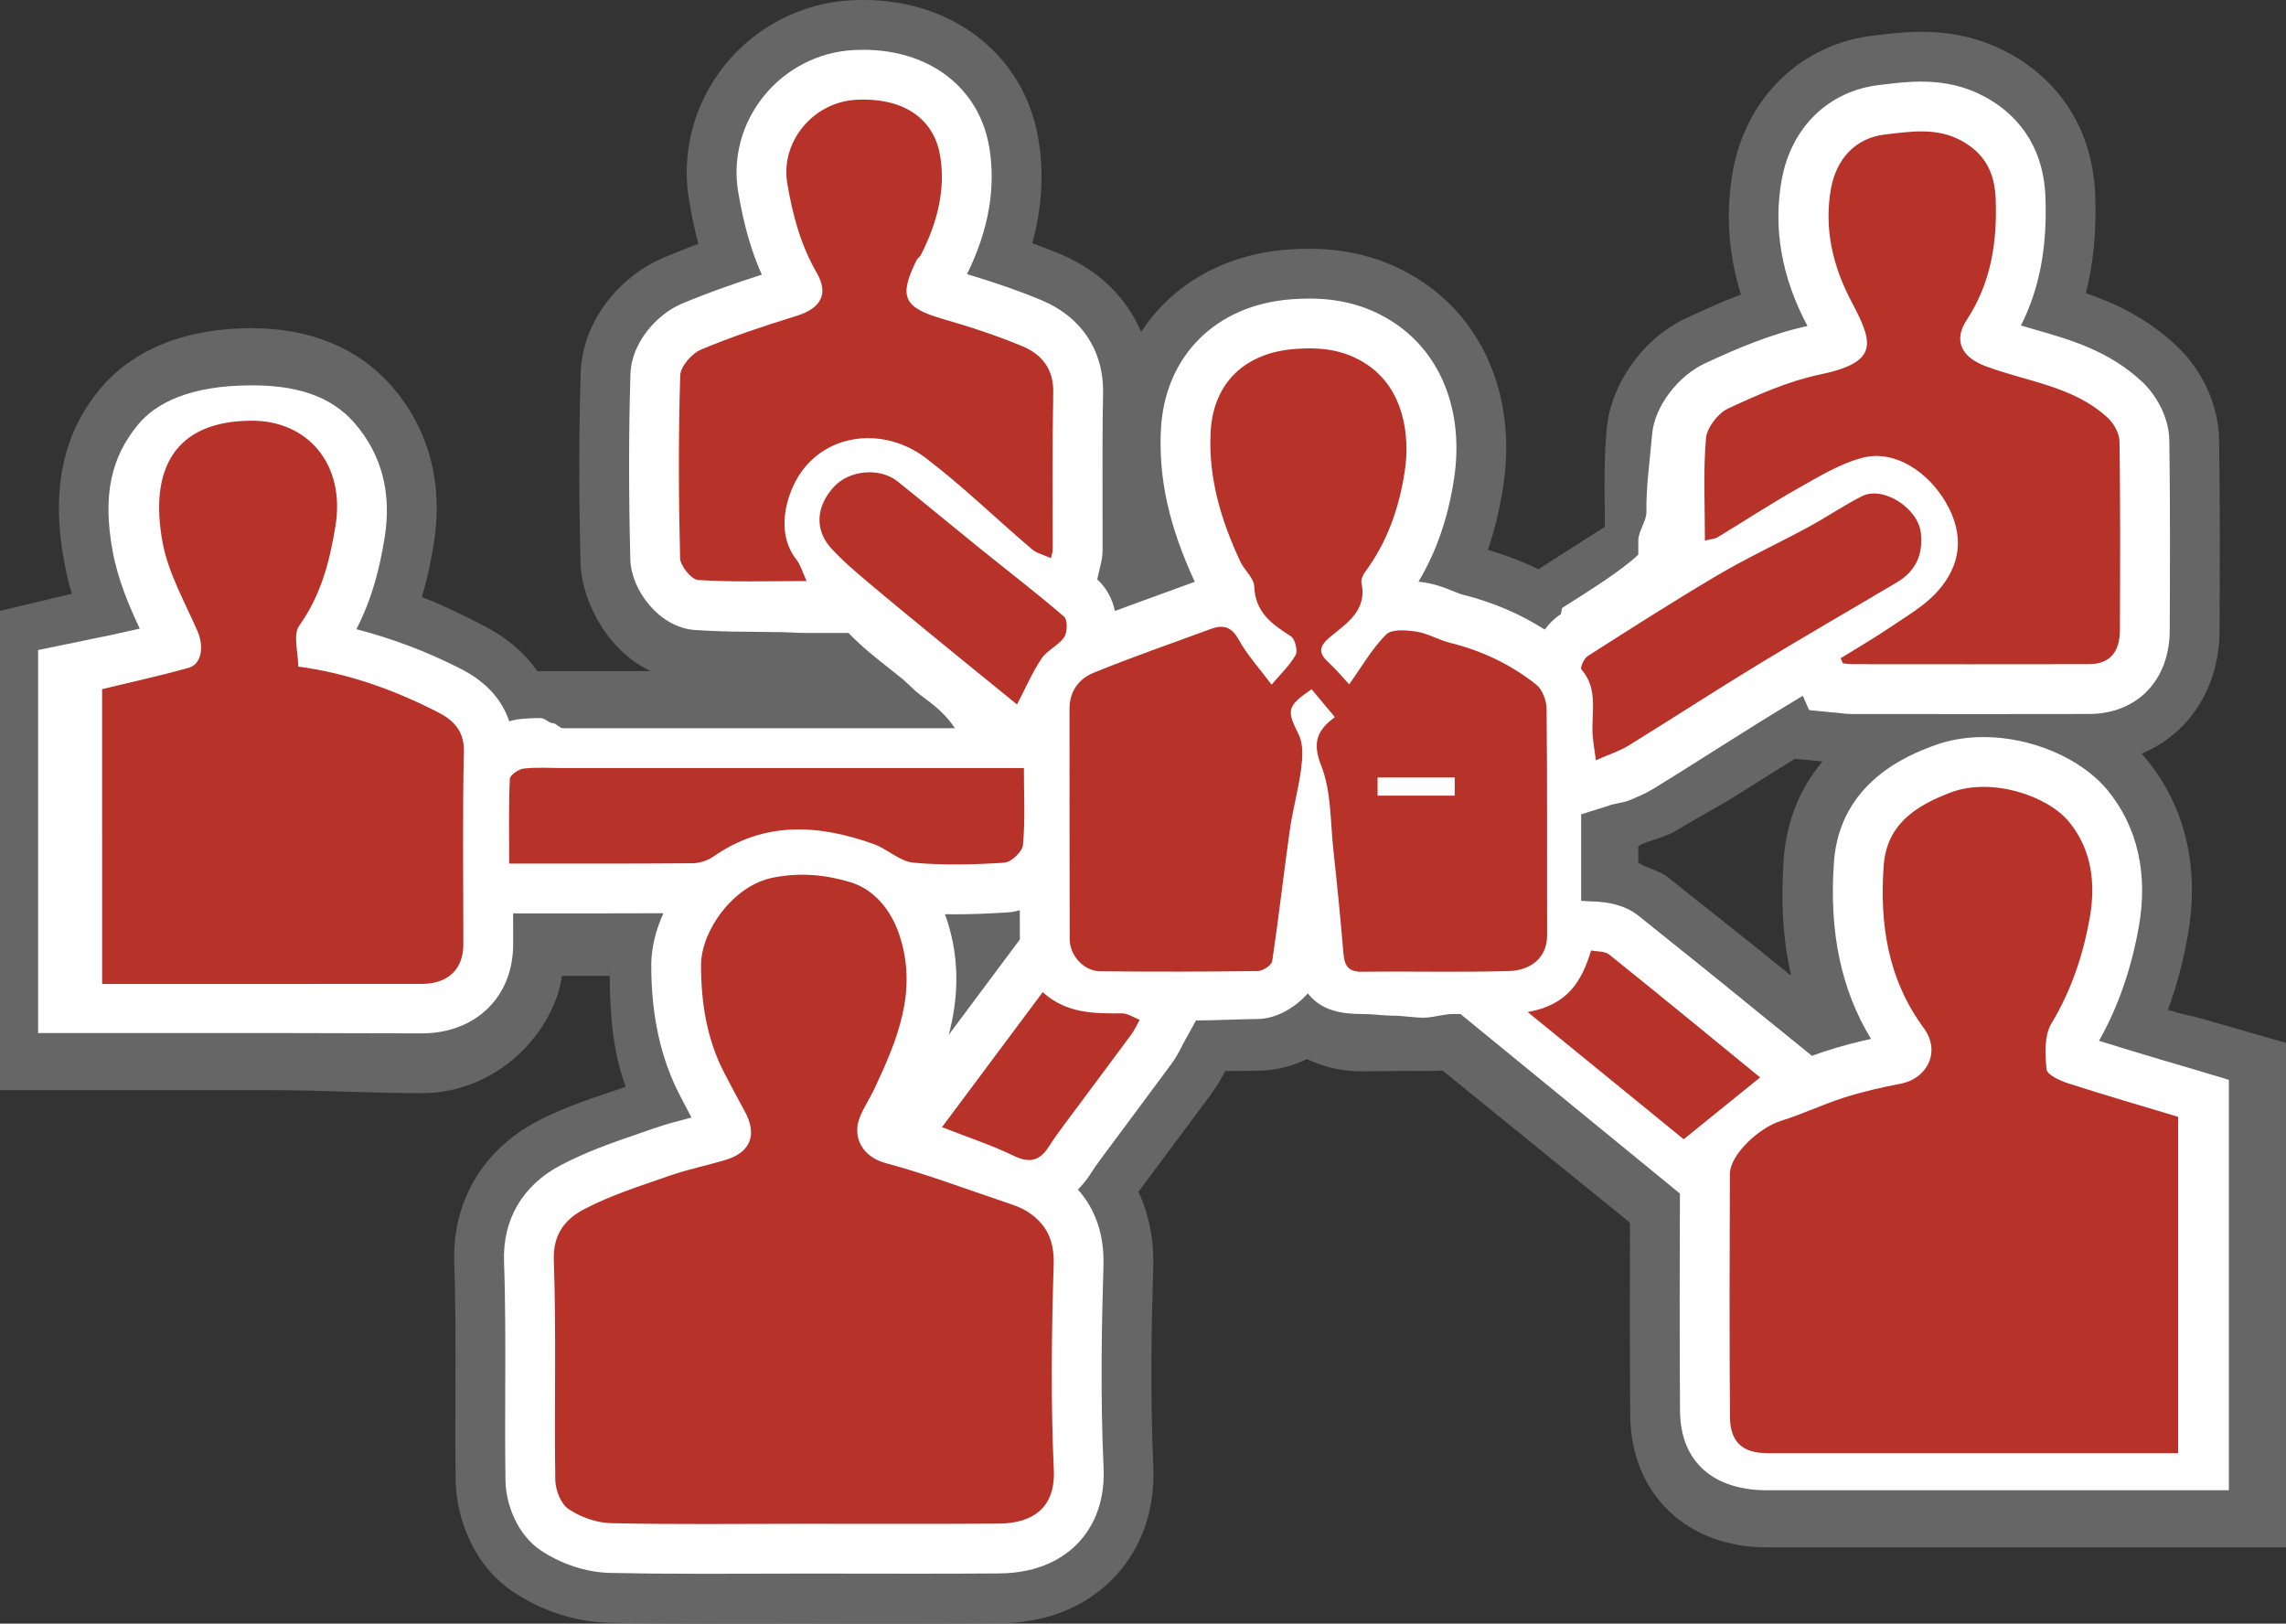 <?xml version="1.0" encoding="utf-8"?>
<!-- Generator: Adobe Illustrator 16.0.3, SVG Export Plug-In . SVG Version: 6.00 Build 0)  -->
<!DOCTYPE svg PUBLIC "-//W3C//DTD SVG 1.1//EN" "http://www.w3.org/Graphics/SVG/1.1/DTD/svg11.dtd">
<svg version="1.1" id="Capa_1" xmlns="http://www.w3.org/2000/svg" xmlns:xlink="http://www.w3.org/1999/xlink" x="0px" y="0px"
	 width="120px" height="85.228px" viewBox="0 0 120 85.228" enable-background="new 0 0 120 85.228" xml:space="preserve">
<rect x="0" y="0" width="120" height="85.228" fill="#333333" stroke="none"/>
<g>
	<path fill-rule="evenodd" clip-rule="evenodd" fill="#666666" d="M36.764,85.228c-1.918,0-3.404-0.015-4.818-0.047
		c-1.734-0.04-3.52-0.621-5.026-1.633c-2.172-1.461-2.974-4.036-3-5.799c-0.024-1.612-0.019-3.229-0.013-4.793
		c0.007-2.196,0.015-4.463-0.062-6.645c-0.113-3.211,1.471-5.926,4.346-7.447c1.524-0.808,3.285-1.344,4.656-1.814
		C32.133,55.139,32,53.028,32,50.649c0-0.029,0,0.578,0,0.578h-2.5c-0.444,3-3.402,6.153-7.353,6.156
		c-2.585,0.003-5.125-0.156-7.71-0.156H0V32.065l3.776-0.901c-0.182-0.555-0.307-1.143-0.42-1.755
		c-0.866-4.707,0.564-7.39,1.902-9.001c1.29-1.555,3.73-3.18,7.948-3.18h0.023c2.934,0,5.566,0.968,7.412,3.137
		c1.881,2.212,2.638,5.042,2.13,8.175c-0.135,0.838-0.32,1.759-0.624,2.801c1.067,0.406,2.143,0.94,3.246,1.505
		c1.165,0.597,2.113,1.382,2.811,2.382c0.058,0,0.116,0,0.176,0c0.232,0,0.464-0.004,0.697,0.001
		c0.139,0.003,0.279-0.001,0.419-0.001h4.666c-2.192-1-3.636-3.586-3.689-5.725c-0.089-3.564-0.086-6.831,0.007-9.908
		c0.087-2.933,2.283-5.196,4.286-6.041c0.594-0.251,1.218-0.505,1.892-0.753c-0.19-0.715-0.352-1.482-0.491-2.311
		c-0.417-2.491,0.269-5.071,1.88-7.072c1.638-2.034,4.062-3.275,6.65-3.402C44.907,0.006,45.118,0,45.323,0
		c4.748,0,8.437,2.92,9.179,7.266c0.307,1.798,0.2,3.638-0.319,5.498c0.521,0.191,1.017,0.383,1.5,0.585
		c1.992,0.832,3.451,2.269,4.219,4.072c1.608-2.462,4.329-4.066,7.674-4.318c0.408-0.03,0.787-0.045,1.158-0.045
		c2.212,0,4.204,0.58,5.92,1.724c3.344,2.229,4.935,6.236,4.26,10.719c-0.182,1.199-0.451,2.315-0.813,3.365
		c0.921,0.268,1.811,0.608,2.658,1.016l0.254-0.166c0.316-0.201,0.631-0.403,0.947-0.606c0.744-0.477,1.505-0.965,2.283-1.452
		c0-0.252,0-0.503-0.004-0.752c-0.022-1.51-0.031-2.88,0.095-4.337c0.206-2.404,1.916-4.814,4.16-5.861
		c0.921-0.428,1.878-0.863,2.892-1.247c-0.666-2.149-0.809-4.314-0.423-6.469c0.695-3.889,3.595-6.686,7.388-7.125l0.272-0.032
		c0.611-0.073,1.377-0.166,2.228-0.166c1.721,0,3.236,0.372,4.632,1.138c2.782,1.526,4.381,4.171,4.502,7.449
		c0.069,1.868-0.092,3.567-0.491,5.132c1.536,0.529,3.195,1.303,4.73,2.737c1.391,1.298,2.237,3.155,2.264,4.967
		c0.051,3.378,0.037,6.752,0.023,10.015c-0.012,3.022-1.624,5.427-4.089,6.453c0.081,0.089,0.159,0.181,0.235,0.274
		c2.074,2.527,2.826,5.752,2.178,9.327c-0.248,1.368-0.59,2.645-1.032,3.848c0.16,0.049,0.321,0.096,0.479,0.144
		c0.345,0.103,0.899,0.202,1.226,0.3L120,54.743v26.484H92.76c-4.203,0-7.158-2.783-7.186-6.97c-0.023-3.53-0.019-6.978-0.01-10.073
		l-9.83-7.981c-0.348,0-0.693,0.016-1.041,0.015c-0.523-0.003-1.035,0.004-1.547,0.004c-0.523,0-1.046,0.008-1.568,0.014
		l-0.088,0.003c-1.039,0-2.02-0.226-2.879-0.647c-0.791,0.385-1.653,0.6-2.514,0.611c-0.586,0.008-1.182,0.015-1.779,0.02
		c-0.141,0.271-0.373,0.711-0.723,1.186c-0.688,0.932-1.382,1.86-2.074,2.789l-0.084,0.114c-0.438,0.585-0.875,1.171-1.311,1.758
		c-0.123,0.167-0.249,0.335-0.364,0.497c0.555,1.184,0.82,2.527,0.775,3.973c-0.088,2.867-0.167,6.639,0.004,10.381
		c0.134,2.928-1.04,4.809-2.048,5.871c-1.035,1.091-2.92,2.396-6.024,2.418c-1.28,0.008-2.67,0.018-4.374,0.018
		c-0.992,0-1.984,0.002-2.977,0.002h-0.036c-0.999,0-1.999-0.008-2.998-0.008c-0.876,0-1.752,0.001-2.629,0.004
		C38.55,85.227,37.657,85.228,36.764,85.228z M86,45.24c0,0.185,1.092,0.438,1.528,0.789c2.14,1.716,4.372,3.454,6.425,5.135
		l0.062,0.006c-0.43-1.863-0.536-3.884-0.38-6.089c0.111-1.554,0.617-3.42,2.031-5.11l-1.445-0.14
		c-0.988,0.609-1.98,1.238-2.949,1.85c-1.008,0.637-2.254,1.286-3.281,1.919C87.332,44.007,86,44.259,86,44.462
		C86,44.462,86,45.064,86,45.24z"/>
	<path fill-rule="evenodd" clip-rule="evenodd" fill="#FFFFFF" d="M36.764,82.612c-1.9,0-3.367-0.015-4.758-0.046
		c-1.223-0.028-2.545-0.462-3.627-1.188c-1.249-0.84-1.826-2.447-1.845-3.667c-0.023-1.591-0.018-3.196-0.013-4.75
		c0.008-2.219,0.015-4.513-0.063-6.74c-0.077-2.204,0.973-3.996,2.956-5.046c1.369-0.725,2.776-1.208,4.136-1.676
		c0.249-0.086,0.498-0.171,0.745-0.258c0.669-0.234,1.313-0.4,1.938-0.563c0.022-0.005,0.043-0.011,0.065-0.016
		c-0.145-0.273-0.286-0.545-0.425-0.811l-0.159-0.304c-1.029-1.964-1.529-4.22-1.527-6.897c0-0.865,0.226-1.805,0.637-2.712
		c-1.319,0.007-2.573,0.008-3.595,0.008l-4.294-0.002c0.001,0.546,0.002,1.091,0.002,1.637c-0.002,2.755-1.974,4.661-4.795,4.663
		c-2.584,0.002-5.184-0.018-7.77-0.018H2V34.121l2.371-0.485c0.445-0.108,1.079-0.213,1.526-0.318
		c0.458-0.108,0.999-0.213,1.439-0.32c-0.564-1.201-1.145-2.557-1.422-4.062c-0.545-2.96-0.076-4.951,1.349-6.666
		c0.914-1.1,2.706-2.042,5.944-2.042h0.023c2.176,0,4.102,0.474,5.42,2.024c1.375,1.616,1.922,3.612,1.541,5.966
		c-0.245,1.511-0.618,3.125-1.483,4.81c1.812,0.473,3.627,1.133,5.494,2.089c1.473,0.755,2.199,1.754,2.527,2.747
		c0.161-0.045,0.317-0.088,0.464-0.105c0.358-0.042,0.737-0.066,1.189-0.066c0.213,0,0.427,0.263,0.641,0.267
		c0.177,0.004,0.354,0.268,0.53,0.268H50.13c-0.677-1-1.365-1.373-2.051-1.935l-0.633-0.595c-0.954-0.78-1.935-1.471-2.905-2.471
		h-2.199c-0.527,0-1.041-0.05-1.544-0.046c-0.5,0.004-0.99-0.02-1.474-0.02c-1.139,0-2.015-0.037-2.84-0.091
		c-1.864-0.119-3.356-2.091-3.396-3.7C33,25.855,33.002,22.67,33.094,19.64c0.05-1.683,1.423-3.16,2.689-3.694
		c1.415-0.597,2.874-1.1,4.207-1.529c-0.562-1.254-0.956-2.65-1.243-4.363c-0.293-1.757,0.194-3.578,1.338-4.998
		c1.17-1.454,2.898-2.338,4.742-2.43c0.169-0.008,0.335-0.012,0.497-0.012c3.482,0,6.073,1.999,6.601,5.091
		c0.366,2.136-0.027,4.384-1.164,6.685c1.514,0.453,2.769,0.893,3.916,1.371c2.093,0.874,3.269,2.655,3.227,4.887
		c-0.036,1.892-0.032,3.829-0.028,5.703c0.002,0.843,0.004,1.687,0.002,2.53c-0.001,0.366-0.071,0.643-0.113,0.808
		c-0.011,0.043-0.025,0.102-0.044,0.186l-0.123,0.543c0.494,0.441,0.793,1.029,0.929,1.655c0.749-0.281,1.496-0.551,2.229-0.817
		c0.625-0.227,1.25-0.453,1.874-0.685c0.028-0.011,0.06-0.021,0.088-0.032c-1.346-2.893-1.91-5.434-1.777-7.995
		c0.198-3.853,2.882-6.535,6.834-6.833c0.343-0.026,0.657-0.038,0.962-0.038c1.71,0,3.173,0.42,4.469,1.285
		c2.478,1.651,3.646,4.698,3.125,8.152c-0.313,2.067-0.927,3.853-1.869,5.422c0.1,0.013,0.201,0.027,0.304,0.043
		c0.636,0.1,1.149,0.308,1.562,0.475c0.162,0.064,0.344,0.138,0.43,0.159c1.57,0.388,3.022,1.005,4.332,1.84
		c0.228-0.313,0.509-0.596,0.844-0.81l0.062-0.32C83.444,30.992,85,30.043,86,29.117v-0.739c0-0.51,0.433-1.013,0.426-1.511
		c-0.02-1.324,0.181-2.692,0.3-4.076c0.126-1.47,1.379-3.066,2.767-3.714c1.643-0.764,3.458-1.544,5.363-1.958
		c-0.002-0.005,0.021-0.01,0.02-0.016c-1.357-2.548-1.804-5.122-1.351-7.651c0.495-2.769,2.462-4.68,5.121-4.989l0.283-0.034
		c0.574-0.069,1.228-0.147,1.922-0.147c1.27,0,2.374,0.268,3.374,0.816c1.375,0.753,3.037,2.276,3.148,5.253
		c0.098,2.636-0.314,4.81-1.287,6.735c0.264,0.08,0.535,0.158,0.815,0.238c1.782,0.511,3.804,1.091,5.538,2.71
		c0.682,0.635,1.415,1.783,1.436,3.095c0.049,3.353,0.035,6.715,0.022,9.965c-0.012,2.617-1.712,4.378-4.235,4.385
		c-1.757,0.004-3.515,0.005-5.271,0.005c-1.737,0-3.474-0.001-5.211-0.002l-1.947-0.001c-0.271,0-0.502-0.029-0.655-0.048
		c-0.029-0.004-0.06-0.008-0.088-0.01l-1.522-0.147l-0.332-0.752c-0.341,0.204-0.68,0.409-1.016,0.613
		c-1.25,0.76-2.516,1.561-3.741,2.334c-0.991,0.627-2.017,1.275-3.039,1.905c-0.478,0.293-0.942,0.483-1.394,0.667
		c-0.187,0.076-0.802,0.158-1.027,0.258L83,42.745c0,0.717,0,3.738,0,4.539l0.595,0.038c0.023,0.002,0.252,0.004,0.276,0.007
		c0.409,0.039,1.365,0.12,2.137,0.739c2.13,1.709,4.299,3.442,6.347,5.119l2.763,2.237c0.277-0.104,0.577-0.205,0.875-0.299
		c0.682-0.219,1.408-0.41,2.223-0.59c-1.57-2.578-2.207-5.624-1.947-9.271c0.302-4.252,3.979-5.647,5.187-6.105
		c0.82-0.311,1.719-0.469,2.67-0.469c2.522,0,5.14,1.125,6.514,2.8c1.571,1.915,2.134,4.405,1.626,7.202
		c-0.404,2.229-1.088,4.18-2.082,5.944c1.12,0.352,2.26,0.691,3.368,1.023c0.516,0.152,1.053,0.307,1.567,0.461L117,56.683v21.545
		H92.76c-2.763,0-4.553-1.438-4.57-4.18c-0.027-4.058-0.018-8.115-0.005-11.396l-11.519-9.424c-0.125,0-0.25,0-0.381,0
		c-0.525,0-1.053,0.195-1.58,0.193c-0.52-0.002-1.039-0.104-1.559-0.104c-0.534,0-1.069-0.089-1.605-0.089h-0.068
		c-1.019,0-2.114-0.166-2.82-1.084c-0.67,0.765-1.686,1.332-2.59,1.345c-1.084,0.014-2.183,0.073-3.281,0.079l-0.678,1.227
		c-0.031,0.057-0.062,0.127-0.092,0.184c-0.119,0.229-0.281,0.546-0.521,0.87c-0.685,0.929-1.376,1.857-2.065,2.782
		c-0.467,0.625-0.934,1.252-1.398,1.879c-0.263,0.354-0.535,0.721-0.752,1.064c-0.219,0.346-0.454,0.632-0.695,0.867
		c0.942,1.055,1.394,2.4,1.344,4.018c-0.089,2.914-0.169,6.751,0.005,10.58c0.092,2.01-0.674,3.258-1.332,3.952
		c-0.687,0.724-1.962,1.587-4.146,1.603c-1.279,0.009-2.664,0.014-4.356,0.014c-1.003,0-2.006-0.002-3.008-0.004
		c-1-0.001-2.001-0.002-3.001-0.002c-0.884,0-1.768,0.003-2.652,0.006C38.544,82.609,37.654,82.612,36.764,82.612z M49.603,47.989
		c0.034,0.092,0.066,0.186,0.098,0.28c0.729,2.202,0.574,4.256,0.103,6.05l3.733-5.004c0-0.004-0.003-1.029-0.004-1.536
		c-0.213,0.062-0.43,0.103-0.647,0.116c-1.048,0.066-1.923,0.099-2.754,0.099C49.952,47.994,49.775,47.993,49.603,47.989z"/>
	<path fill-rule="evenodd" clip-rule="evenodd" fill="#B73229" d="M114.338,76.28c-7.188,0-14.377,0-21.566,0
		c-1.3-0.001-1.953-0.583-1.961-1.916c-0.029-4.248-0.021-8.496-0.004-12.743c0.006-0.992,1.5-2.416,2.688-2.786
		c1.119-0.348,2.185-0.862,3.303-1.219c0.966-0.307,1.962-0.535,2.96-0.727c1.439-0.275,2.125-1.706,1.228-2.923
		c-1.892-2.566-2.322-5.466-2.105-8.516c0.152-2.151,1.651-3.143,3.505-3.847c2.146-0.814,5.088,0.151,6.231,1.545
		c1.214,1.479,1.397,3.291,1.074,5.076c-0.349,1.926-0.965,3.779-2.005,5.502c-0.383,0.635-0.333,1.61-0.256,2.408
		c0.029,0.281,0.697,0.592,1.123,0.729c1.919,0.619,3.855,1.18,5.785,1.762C114.338,64.511,114.338,70.396,114.338,76.28z
		 M5.361,51.651c5.592,0,11.185,0.003,16.778-0.002c1.377-0.002,2.182-0.771,2.183-2.069c0.002-3.377-0.049-6.756,0.029-10.132
		c0.025-1.098-0.578-1.659-1.343-2.052c-2.309-1.184-4.739-2.056-7.353-2.406c0-0.746-0.287-1.669,0.053-2.146
		c1.138-1.597,1.598-3.362,1.902-5.235c0.53-3.267-1.485-5.534-4.396-5.525c-4.09,0.011-5.378,2.59-4.682,6.378
		c0.297,1.616,1.167,3.134,1.836,4.671c0.348,0.799,0.226,1.728-0.467,1.922c-1.5,0.422-3.025,0.752-4.541,1.12
		C5.361,41.335,5.361,46.493,5.361,51.651z M52.434,79.978c1.642-0.012,2.98-0.715,2.884-2.82
		c-0.164-3.587-0.117-7.188-0.007-10.779c0.039-1.276-0.377-2.128-1.367-2.771c-0.374-0.242-0.822-0.382-1.251-0.526
		c-2.056-0.693-4.092-1.462-6.185-2.023c-1.259-0.338-1.776-1.38-1.376-2.403c0.205-0.524,0.533-0.999,0.773-1.512
		c1.198-2.557,2.28-5.125,1.312-8.05c-0.446-1.35-1.35-2.419-2.589-2.789c-1.257-0.374-2.575-0.529-4.064-0.233
		c-2.074,0.413-3.762,2.796-3.763,4.583c-0.001,1.961,0.296,3.902,1.229,5.683c0.345,0.659,0.688,1.321,1.05,1.971
		c0.687,1.23,0.342,2.174-0.984,2.575c-0.974,0.294-1.978,0.493-2.936,0.828c-1.53,0.536-3.099,1.022-4.522,1.776
		c-0.924,0.488-1.615,1.271-1.567,2.644c0.135,3.844,0.021,7.696,0.078,11.544c0.008,0.53,0.287,1.264,0.688,1.533
		c0.631,0.426,1.47,0.729,2.229,0.746c3.338,0.077,6.679,0.033,10.02,0.033C45.535,79.985,48.984,80.003,52.434,79.978z
		 M65.028,33.583c-0.386-0.696-0.822-0.809-1.489-0.561c-2.055,0.764-4.132,1.474-6.159,2.306c-0.742,0.305-1.24,0.966-1.238,1.875
		c0.006,4.03-0.005,8.06,0.009,12.089c0.003,0.873,0.748,1.685,1.599,1.693c2.759,0.029,5.518,0.025,8.277-0.013
		c0.265-0.003,0.724-0.304,0.756-0.519c0.344-2.288,0.599-4.59,0.924-6.882c0.152-1.076,0.455-2.131,0.593-3.208
		c0.075-0.589,0.125-1.29-0.121-1.789c-0.639-1.297-0.651-1.482,0.67-2.396c0.384,0.461,0.771,0.924,1.224,1.467
		c-0.965,0.704-1.185,1.365-0.715,2.557c0.53,1.341,0.472,2.921,0.634,4.401c0.198,1.815,0.378,3.635,0.531,5.454
		c0.055,0.646,0.259,0.964,0.984,0.953c2.578-0.035,5.158,0.041,7.732-0.04c1.076-0.034,1.979-0.66,1.975-1.89
		c-0.012-3.958,0.013-7.915-0.028-11.872c-0.004-0.433-0.219-1.011-0.539-1.267c-1.332-1.06-2.853-1.783-4.519-2.195
		c-0.602-0.148-1.162-0.494-1.767-0.589c-0.526-0.082-1.3-0.147-1.596,0.149c-0.748,0.747-1.288,1.702-1.942,2.617
		c-0.35-0.376-0.67-0.768-1.039-1.107c-0.553-0.509-0.619-0.837,0.059-1.396c0.847-0.701,1.935-1.379,1.627-2.813
		c-0.039-0.177,0.076-0.431,0.195-0.592c1.17-1.58,1.788-3.38,2.078-5.296c0.281-1.868-0.055-4.298-1.988-5.587
		c-1.211-0.807-2.464-0.914-3.785-0.814c-2.535,0.19-4.281,1.703-4.42,4.361c-0.125,2.42,0.553,4.648,1.56,6.802
		c0.211,0.452,0.71,0.855,0.728,1.294c0.051,1.363,0.922,1.988,1.922,2.621c0.219,0.139,0.377,0.764,0.252,0.987
		c-0.328,0.572-0.83,1.043-1.262,1.555C66.105,35.077,65.471,34.384,65.028,33.583z M72.313,40.813c1.359,0,2.682,0,4.052,0
		c0,0.32,0,0.599,0,0.954c-1.306,0-2.626,0-4.052,0C72.313,41.43,72.313,41.15,72.313,40.813z M96.741,34.82
		c0.164,0.016,0.328,0.045,0.493,0.045c4.142,0.003,8.281,0.008,12.423-0.001c1.064-0.002,1.62-0.607,1.624-1.78
		c0.014-3.305,0.026-6.611-0.021-9.916c-0.006-0.416-0.289-0.928-0.604-1.223c-1.808-1.688-4.269-1.905-6.454-2.735
		c-1.188-0.451-1.697-1.296-0.96-2.419c1.278-1.952,1.603-4.079,1.519-6.342c-0.051-1.368-0.549-2.376-1.791-3.058
		c-1.31-0.719-2.686-0.485-4.015-0.332c-1.61,0.188-2.571,1.338-2.843,2.853c-0.372,2.085,0.099,4.084,1.098,5.96
		c1.166,2.187,1.376,3.146-1.669,3.786c-1.666,0.35-3.277,1.064-4.832,1.789c-0.531,0.248-1.108,1.002-1.157,1.568
		c-0.148,1.746-0.055,3.513-0.055,5.363c0.326-0.082,0.517-0.086,0.656-0.171c1.418-0.856,2.805-1.769,4.248-2.581
		c1.093-0.614,2.207-1.304,3.4-1.604c1.666-0.419,3.418,0.746,4.351,2.365c0.989,1.715,0.788,3.292-0.466,4.681
		c-0.678,0.749-1.61,1.279-2.461,1.858c-0.846,0.574-1.733,1.087-2.603,1.626C96.661,34.64,96.701,34.73,96.741,34.82z
		 M55.262,28.876c0.005-2.759-0.026-5.519,0.026-8.278c0.024-1.238-0.612-2.003-1.62-2.424c-1.354-0.565-2.761-1.021-4.172-1.43
		c-2.064-0.597-2.341-1.156-1.373-3.101c0.046-0.092,0.161-0.15,0.208-0.242c0.848-1.654,1.329-3.424,1.016-5.255
		c-0.291-1.702-1.664-3.041-4.393-2.908c-2.256,0.111-3.994,2.198-3.628,4.383c0.277,1.656,0.699,3.227,1.546,4.699
		c0.653,1.135,0.202,1.87-1.058,2.261c-1.693,0.526-3.384,1.083-5.016,1.771c-0.486,0.205-1.077,0.884-1.091,1.362
		c-0.097,3.192-0.085,6.389-0.006,9.583c0.01,0.409,0.596,1.128,0.95,1.15c1.826,0.117,3.664,0.054,5.69,0.054
		c-0.228-0.494-0.316-0.848-0.523-1.109C41,28.36,41.092,27.081,41.42,26.071c1.051-3.24,4.697-3.923,7.188-2.021
		c1.938,1.48,3.699,3.192,5.558,4.778c0.249,0.213,0.612,0.293,1.003,0.473C55.232,29.018,55.262,28.947,55.262,28.876z
		 M52.414,40.317c-7.619,0-15.238,0-22.857,0c-0.689,0-1.384-0.051-2.065,0.028c-0.271,0.031-0.721,0.341-0.73,0.541
		c-0.063,1.467-0.034,2.938-0.034,4.444c3.318,0,6.473,0.012,9.627-0.016c0.369-0.003,0.791-0.14,1.094-0.351
		c2.691-1.875,5.536-1.69,8.433-0.648c0.712,0.257,1.347,0.9,2.055,0.968c1.583,0.148,3.192,0.104,4.782,0.002
		c0.361-0.022,0.949-0.579,0.981-0.933c0.118-1.289,0.047-2.596,0.047-4.035C53.203,40.317,52.809,40.317,52.414,40.317z
		 M85.467,39.15c2.273-1.402,4.512-2.86,6.793-4.248c2.418-1.472,4.875-2.884,7.31-4.33c0.991-0.588,1.394-1.458,1.261-2.608
		c-0.15-1.292-1.979-2.477-3.089-1.918c-0.957,0.482-1.845,1.096-2.79,1.607c-1.588,0.86-3.23,1.623-4.785,2.538
		c-2.311,1.362-4.569,2.812-6.831,4.253c-0.19,0.122-0.396,0.609-0.326,0.69c0.937,1.07,0.491,2.35,0.601,3.541
		c0.037,0.397,0.104,0.792,0.164,1.233C84.509,39.584,85.021,39.424,85.467,39.15z M54.673,34.571
		c0.298-0.443,0.894-0.687,1.193-1.129c0.172-0.254,0.178-0.911-0.011-1.074c-1.44-1.24-2.95-2.398-4.429-3.592
		c-1.442-1.164-2.866-2.352-4.314-3.508c-0.932-0.744-2.519-0.594-3.328,0.277c-0.948,1.021-1.04,2.268-0.148,3.24
		c0.604,0.66,1.297,1.246,1.983,1.824c1.36,1.147,2.74,2.271,4.117,3.398c1.237,1.013,2.48,2.019,3.652,2.972
		C53.842,36.109,54.188,35.294,54.673,34.571z M88.383,59.802c1.309-1.059,2.559-2.07,4.012-3.246
		c-2.567-2.098-5.23-4.29-7.92-6.447c-0.234-0.189-0.65-0.154-0.952-0.217c-0.493,1.625-1.229,2.859-3.328,3.234
		C83.136,55.524,85.82,57.713,88.383,59.802z M49.449,59.168c1.376,0.539,2.616,0.944,3.779,1.509
		c0.845,0.408,1.371,0.237,1.838-0.501c0.266-0.421,0.564-0.823,0.862-1.225c1.151-1.552,2.313-3.095,3.459-4.649
		c0.174-0.236,0.294-0.512,0.438-0.768c-0.308-0.119-0.618-0.342-0.925-0.34c-1.472,0.012-2.925,0.01-4.165-1.113
		C52.944,54.482,51.228,56.784,49.449,59.168z"/>
</g>
</svg>

